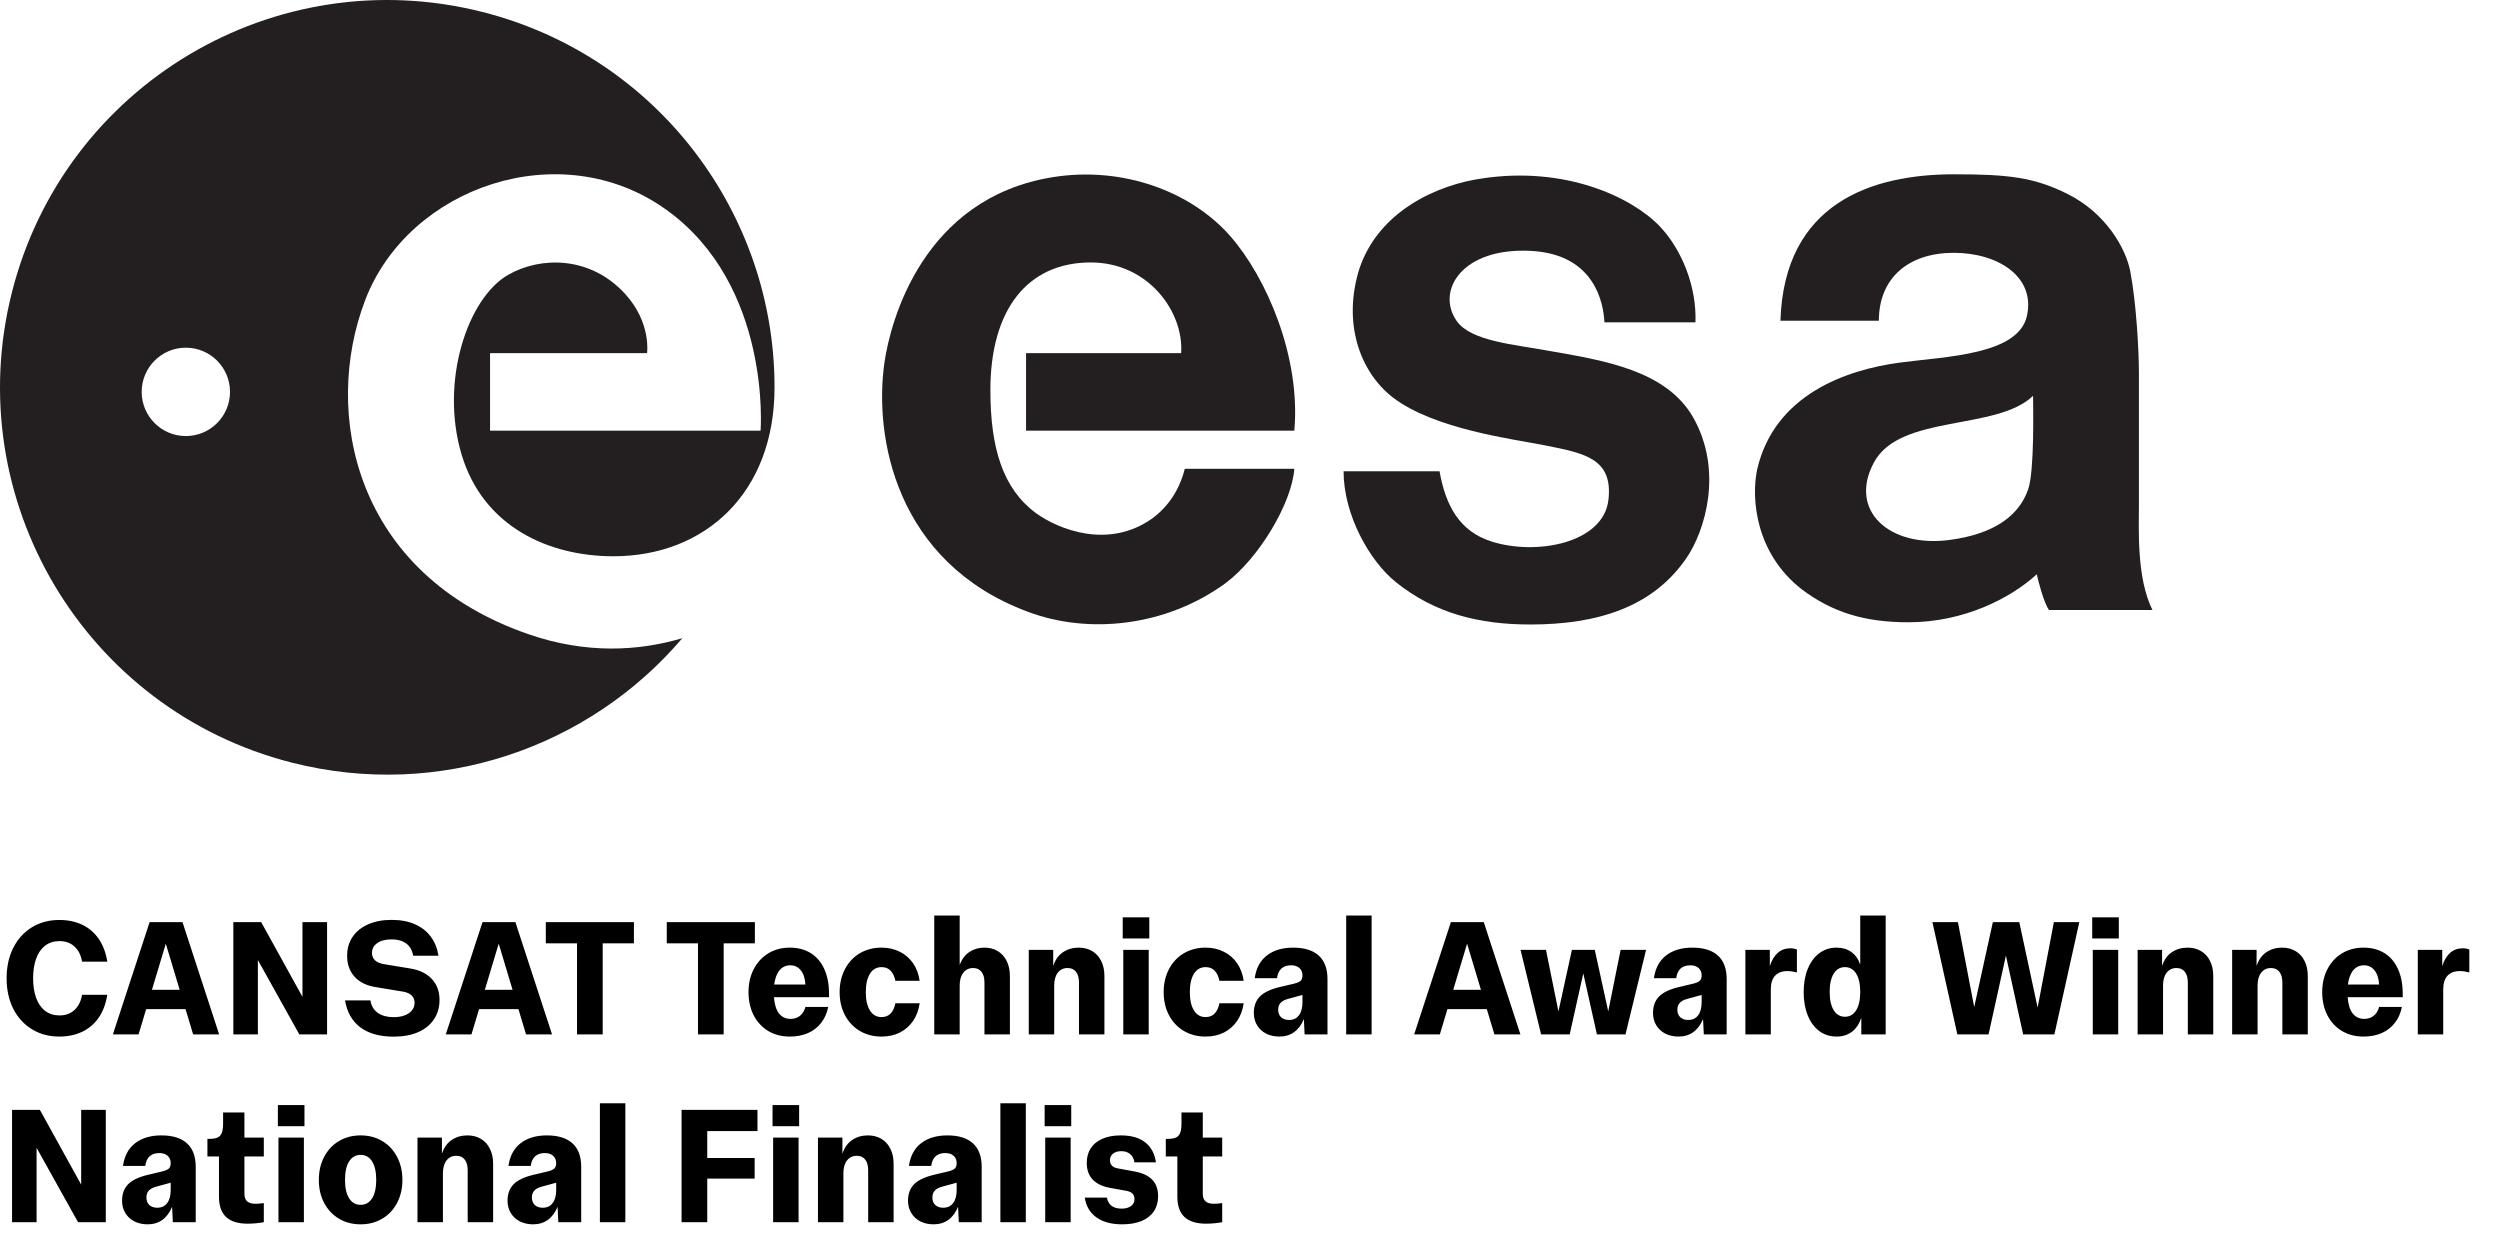 <svg width="1438" height="721" viewBox="0 0 1438 721" fill="none" xmlns="http://www.w3.org/2000/svg">
<path d="M890.317 201.692C871.195 198.155 846.101 196.292 837.941 184.704C825.682 167.298 840.996 141.974 881.105 144.342C917.413 146.483 922.364 174.505 922.864 185.404H975.24C975.955 164.88 967.455 143.643 954.706 130.192C938.447 113.208 900.216 95.492 852.812 102.595C827.317 106.118 793.348 120.981 782.011 154.269C772.099 185.404 782.011 213.717 801.12 228.593C825.193 247.005 870.365 252.52 888.895 256.219C911.299 260.694 927.935 263.689 925.169 287.527C922.264 312.581 883.439 319.71 857.75 311.418C839.437 305.505 831.555 290.88 828.019 271.069H772.827C772.827 296.178 787.761 322.67 802.883 334.832C825.308 352.867 850.792 359.212 880.238 359.212C918.911 359.212 950.913 349.246 970.294 320.619C980.453 305.609 991.528 271.069 973.818 239.929C958.255 213.017 922.864 207.353 890.317 201.692Z" fill="#231F20"/>
<path d="M707.689 135.854C685.207 110.158 645.841 95.495 605.78 101.866C530.612 113.821 512.21 185.058 508.808 208.068C502.44 251.145 515.183 323.453 590.919 351.78C626.287 365.217 670.894 360.268 704.863 335.492C723.972 321.316 743.083 289.479 744.495 269.641H681.503C679.391 278.143 674.43 289.479 663.106 297.967C637.611 316.369 608.603 304.344 595.854 295.13C576.746 280.98 569.673 257.626 569.673 224.343C569.673 178.257 590.854 150.963 627.435 150.963C660.537 150.963 681.002 179.449 679.391 203.104H590.194V247.705H744.495C748.262 205.716 728.755 159.936 707.689 135.854Z" fill="#231F20"/>
<path d="M1166.59 281.491C1161.45 296.277 1147.57 307.134 1121.3 310.587C1086.63 315.141 1062.95 293.616 1077.94 265.902C1092.99 238.069 1148.42 247.938 1169.42 227.678C1169.42 233.343 1170.34 270.684 1166.59 281.491ZM1230.3 290.689V214.225C1230.3 202.632 1228.9 174.733 1225.35 156.177C1222.8 142.818 1211.28 122.55 1189.23 111.555C1170.01 101.974 1155.22 100.25 1123.93 100.25C1076.89 100.25 1026.26 116.611 1024.1 184.49H1080.71C1080.71 159.928 1097.72 145.422 1123.77 145.422C1149.26 145.422 1170.87 159.15 1165.9 181.665C1160.93 204.181 1119.36 205.019 1092.8 208.561C1061.99 212.674 1020.6 226.963 1010.69 270.152C1007.15 287.139 1009.97 318.29 1036.16 338.814C1053.87 352.264 1072.68 357.939 1097.75 357.939C1129.73 357.939 1156.61 344.009 1171.56 330.328C1172.26 333.862 1175.8 347.313 1178.63 350.865H1238.09C1228.88 332.45 1230.3 303.906 1230.3 290.689Z" fill="#231F20"/>
<path d="M106.9 250.815C92.865 250.815 81.491 239.439 81.491 225.404C81.491 211.37 92.865 199.991 106.9 199.991C120.932 199.991 132.306 211.37 132.306 225.404C132.306 239.439 120.932 250.815 106.9 250.815ZM304.016 364.811C203.704 330.171 185.145 237.361 210.148 172.386C235.109 107.415 322.554 77.087 383.231 120.622C443.934 164.172 437.49 247.705 437.49 247.705H281.884V203.104H372.192C372.192 203.104 374.71 185.713 359.684 169.176C339.646 147.12 310.913 147.374 292.231 158.118C268.949 171.508 252.976 219.276 265.45 261.276C277.924 303.278 316.055 319.966 352.743 319.966C405.884 319.966 445.432 283.225 445.513 223.075C445.718 123.399 378.513 32.521 277.518 6.89C158.301 -23.354 37.146 48.785 6.889 168.021C-23.347 287.254 48.769 408.445 167.988 438.694C253.089 460.282 339.172 429.713 392.48 367.082C367.242 374.541 337.257 376.281 304.016 364.811Z" fill="#231F20"/>
<path d="M34.105 596.235C28.183 596.235 22.927 594.826 18.335 592.007C13.743 589.189 10.165 585.247 7.6 580.18C5.067 575.082 3.8 569.255 3.8 562.7C3.8 556.145 5.067 550.334 7.6 545.267C10.165 540.169 13.743 536.211 18.335 533.392C22.927 530.574 28.183 529.165 34.105 529.165C39.045 529.165 43.447 530.083 47.31 531.92C51.173 533.757 54.34 536.48 56.81 540.09C59.28 543.668 60.911 548.022 61.703 553.152H47.215C46.582 549.416 45.125 546.518 42.845 544.46C40.597 542.37 37.731 541.325 34.248 541.325C31.017 541.325 28.262 542.196 25.983 543.937C23.703 545.679 21.977 548.149 20.805 551.347C19.633 554.546 19.047 558.33 19.047 562.7C19.047 567.07 19.633 570.854 20.805 574.052C21.977 577.251 23.703 579.721 25.983 581.462C28.262 583.204 31.017 584.075 34.248 584.075C37.699 584.075 40.565 583.03 42.845 580.94C45.125 578.818 46.582 575.905 47.215 572.2H61.703C60.911 577.33 59.28 581.7 56.81 585.31C54.34 588.888 51.157 591.612 47.263 593.48C43.399 595.317 39.013 596.235 34.105 596.235ZM86.06 530.4H104.965L126.055 595H111.093L106.723 580.465H84.065L79.695 595H64.923L86.06 530.4ZM103.35 569.35L95.37 542.797L87.39 569.35H103.35ZM134.22 530.4H150.228L173.978 573.387V530.4H188.133V595H172.173L148.328 552.202V595H134.22V530.4ZM226.453 596.283C218.473 596.283 212.092 594.509 207.31 590.962C202.528 587.384 199.583 582.207 198.475 575.43H213.058C213.596 578.628 215.037 581.035 217.38 582.65C219.755 584.265 222.748 585.072 226.358 585.072C228.764 585.072 230.87 584.74 232.675 584.075C234.512 583.378 235.937 582.412 236.95 581.177C237.963 579.911 238.47 578.47 238.47 576.855C238.47 575.145 237.916 573.736 236.808 572.627C235.699 571.519 234.053 570.775 231.868 570.395L216.098 567.782C210.778 566.927 206.708 564.917 203.89 561.75C201.072 558.583 199.663 554.577 199.663 549.732C199.663 545.616 200.708 542.006 202.798 538.902C204.919 535.767 207.912 533.361 211.775 531.682C215.638 529.972 220.135 529.117 225.265 529.117C230.49 529.117 235.003 529.972 238.803 531.682C242.603 533.392 245.627 535.799 247.875 538.902C250.123 541.974 251.564 545.584 252.198 549.732H237.663C237.093 546.566 235.731 544.207 233.578 542.655C231.456 541.103 228.685 540.327 225.265 540.327C221.782 540.327 219.027 541.04 217 542.465C214.973 543.89 213.96 545.774 213.96 548.117C213.96 549.827 214.53 551.237 215.67 552.345C216.81 553.422 218.441 554.15 220.563 554.53L236.095 557.095C241.415 557.982 245.532 560.008 248.445 563.175C251.358 566.342 252.815 570.332 252.815 575.145C252.815 579.357 251.754 583.062 249.633 586.26C247.543 589.458 244.518 591.928 240.56 593.67C236.602 595.412 231.899 596.283 226.453 596.283ZM277.545 530.4H296.45L317.54 595H302.577L298.207 580.465H275.55L271.18 595H256.407L277.545 530.4ZM294.835 569.35L286.855 542.797L278.875 569.35H294.835ZM331.902 595V542.607H313.947V530.4H364.629V542.607H346.674V595H331.902ZM401.482 595V542.607H383.527V530.4H434.209V542.607H416.254V595H401.482ZM454.29 596.235C449.603 596.235 445.455 595.158 441.845 593.005C438.267 590.82 435.48 587.796 433.485 583.932C431.522 580.037 430.54 575.62 430.54 570.68C430.54 565.74 431.538 561.338 433.533 557.475C435.559 553.58 438.362 550.54 441.94 548.355C445.55 546.17 449.667 545.078 454.29 545.078C458.913 545.078 462.919 546.122 466.308 548.212C469.696 550.302 472.293 553.342 474.098 557.332C475.934 561.291 476.853 566.041 476.853 571.582V573.577H445.17C445.487 577.757 446.468 580.892 448.115 582.982C449.793 585.041 451.994 586.07 454.718 586.07C456.903 586.07 458.739 585.452 460.228 584.217C461.716 582.982 462.729 581.304 463.268 579.182H476.378C475.681 582.729 474.335 585.785 472.34 588.35C470.345 590.915 467.812 592.878 464.74 594.24C461.668 595.57 458.185 596.235 454.29 596.235ZM463.268 566.31C463.078 562.827 462.207 560.119 460.655 558.187C459.135 556.224 457.108 555.242 454.575 555.242C452.042 555.242 449.983 556.192 448.4 558.092C446.817 559.992 445.788 562.732 445.313 566.31H463.268ZM498.014 570.68C498.014 575.177 498.806 578.692 500.389 581.225C501.973 583.758 504.205 585.025 507.087 585.025C509.272 585.025 511.014 584.328 512.312 582.935C513.642 581.542 514.544 579.594 515.019 577.092H528.984C528.446 580.924 527.195 584.297 525.232 587.21C523.269 590.092 520.735 592.324 517.632 593.907C514.529 595.459 511.014 596.235 507.087 596.235C502.369 596.235 498.173 595.142 494.499 592.957C490.858 590.772 488.024 587.748 485.997 583.885C483.97 580.022 482.957 575.62 482.957 570.68C482.957 565.74 483.97 561.338 485.997 557.475C488.024 553.58 490.858 550.54 494.499 548.355C498.173 546.17 502.369 545.078 507.087 545.078C510.982 545.078 514.481 545.869 517.584 547.452C520.719 549.004 523.269 551.221 525.232 554.102C527.195 556.984 528.446 560.341 528.984 564.172H515.019C514.544 561.702 513.642 559.771 512.312 558.377C511.014 556.984 509.272 556.287 507.087 556.287C504.205 556.287 501.973 557.554 500.389 560.087C498.806 562.621 498.014 566.152 498.014 570.68ZM537.382 526.6H552.012V555.1C553.216 551.743 555.068 549.242 557.57 547.595C560.103 545.917 562.969 545.078 566.167 545.078C569.112 545.078 571.693 545.742 573.91 547.072C576.127 548.402 577.837 550.302 579.04 552.772C580.275 555.211 580.892 558.092 580.892 561.417V595H566.262V565.17C566.262 562.478 565.692 560.42 564.552 558.995C563.444 557.538 561.829 556.81 559.707 556.81C557.364 556.81 555.496 557.712 554.102 559.517C552.709 561.291 552.012 563.729 552.012 566.832V595H537.382V526.6ZM591.748 546.36H605.808V555.622C606.979 552.076 608.863 549.432 611.46 547.69C614.088 545.948 617.081 545.078 620.438 545.078C623.414 545.078 626.011 545.742 628.228 547.072C630.476 548.402 632.202 550.302 633.405 552.772C634.64 555.211 635.258 558.092 635.258 561.417V595H620.628V565.17C620.628 562.478 620.058 560.42 618.918 558.995C617.809 557.538 616.194 556.81 614.073 556.81C611.729 556.81 609.861 557.697 608.468 559.47C607.074 561.243 606.378 563.697 606.378 566.832V595H591.748V546.36ZM646.113 546.36H660.743V595H646.113V546.36ZM645.78 527.645H661.075V539.805H645.78V527.645ZM684.396 570.68C684.396 575.177 685.188 578.692 686.771 581.225C688.355 583.758 690.587 585.025 693.469 585.025C695.654 585.025 697.395 584.328 698.694 582.935C700.024 581.542 700.926 579.594 701.401 577.092H715.366C714.828 580.924 713.577 584.297 711.614 587.21C709.65 590.092 707.117 592.324 704.014 593.907C700.91 595.459 697.395 596.235 693.469 596.235C688.75 596.235 684.555 595.142 680.881 592.957C677.24 590.772 674.405 587.748 672.379 583.885C670.352 580.022 669.339 575.62 669.339 570.68C669.339 565.74 670.352 561.338 672.379 557.475C674.405 553.58 677.24 550.54 680.881 548.355C684.555 546.17 688.75 545.078 693.469 545.078C697.364 545.078 700.863 545.869 703.966 547.452C707.101 549.004 709.65 551.221 711.614 554.102C713.577 556.984 714.828 560.341 715.366 564.172H701.401C700.926 561.702 700.024 559.771 698.694 558.377C697.395 556.984 695.654 556.287 693.469 556.287C690.587 556.287 688.355 557.554 686.771 560.087C685.188 562.621 684.396 566.152 684.396 570.68ZM735.877 596.235C733.09 596.235 730.573 595.681 728.324 594.572C726.108 593.432 724.366 591.833 723.099 589.775C721.833 587.717 721.199 585.342 721.199 582.65C721.199 578.755 722.339 575.62 724.619 573.245C726.931 570.87 730.715 569.049 735.972 567.782L744.379 565.787C746.184 565.344 747.435 564.79 748.132 564.125C748.828 563.428 749.177 562.399 749.177 561.037C749.177 559.296 748.607 557.902 747.467 556.857C746.327 555.781 744.712 555.242 742.622 555.242C740.278 555.242 738.426 555.86 737.064 557.095C735.703 558.33 734.863 560.182 734.547 562.652H721.722C722.513 556.952 724.841 552.598 728.704 549.59C732.599 546.582 737.634 545.078 743.809 545.078C750.269 545.078 755.178 546.597 758.534 549.637C761.891 552.677 763.569 557.19 763.569 563.175V595H750.412L749.984 586.165C748.623 589.458 746.754 591.96 744.379 593.67C742.036 595.38 739.202 596.235 735.877 596.235ZM735.212 580.797C735.212 582.634 735.766 584.075 736.874 585.12C738.014 586.165 739.534 586.687 741.434 586.687C743.904 586.687 745.804 585.801 747.134 584.027C748.496 582.254 749.177 579.721 749.177 576.427V572.295L740.817 574.575C738.853 575.113 737.428 575.889 736.542 576.902C735.655 577.884 735.212 579.182 735.212 580.797ZM774.326 526.6H788.956V595H774.326V526.6ZM834.556 530.4H853.461L874.551 595H859.589L855.219 580.465H832.561L828.191 595H813.419L834.556 530.4ZM851.846 569.35L843.866 542.797L835.886 569.35H851.846ZM889.241 546.36L896.413 581.795L904.156 546.36H917.313L925.056 581.747L932.181 546.36H946.811L934.983 595H918.548L910.711 559.897L902.873 595H886.438L874.611 546.36H889.241ZM965.491 596.235C962.704 596.235 960.187 595.681 957.938 594.572C955.722 593.432 953.98 591.833 952.713 589.775C951.447 587.717 950.813 585.342 950.813 582.65C950.813 578.755 951.953 575.62 954.233 573.245C956.545 570.87 960.329 569.049 965.586 567.782L973.993 565.787C975.798 565.344 977.049 564.79 977.746 564.125C978.443 563.428 978.791 562.399 978.791 561.037C978.791 559.296 978.221 557.902 977.081 556.857C975.941 555.781 974.326 555.242 972.236 555.242C969.893 555.242 968.04 555.86 966.678 557.095C965.317 558.33 964.478 560.182 964.161 562.652H951.336C952.128 556.952 954.455 552.598 958.318 549.59C962.213 546.582 967.248 545.078 973.423 545.078C979.883 545.078 984.792 546.597 988.148 549.637C991.505 552.677 993.183 557.19 993.183 563.175V595H980.026L979.598 586.165C978.237 589.458 976.368 591.96 973.993 593.67C971.65 595.38 968.816 596.235 965.491 596.235ZM964.826 580.797C964.826 582.634 965.38 584.075 966.488 585.12C967.628 586.165 969.148 586.687 971.048 586.687C973.518 586.687 975.418 585.801 976.748 584.027C978.11 582.254 978.791 579.721 978.791 576.427V572.295L970.431 574.575C968.468 575.113 967.043 575.889 966.156 576.902C965.269 577.884 964.826 579.182 964.826 580.797ZM1003.94 546.36H1018V555.67C1020.25 548.862 1024.19 545.457 1029.83 545.457C1031.19 545.457 1032.44 545.695 1033.58 546.17V559.327C1031.55 558.821 1029.73 558.567 1028.12 558.567C1025.05 558.567 1022.69 559.454 1021.04 561.227C1019.39 562.969 1018.57 565.597 1018.57 569.112V595H1003.94V546.36ZM1056.37 596.235C1052.64 596.235 1049.34 595.19 1046.49 593.1C1043.64 590.978 1041.43 587.986 1039.84 584.122C1038.26 580.259 1037.47 575.778 1037.47 570.68C1037.47 565.582 1038.26 561.101 1039.84 557.237C1041.43 553.374 1043.64 550.382 1046.49 548.26C1049.34 546.138 1052.64 545.078 1056.37 545.078C1059.67 545.078 1062.48 545.901 1064.83 547.547C1067.17 549.194 1068.9 551.632 1070.01 554.862V526.6H1084.64V595H1070.62V585.452C1069.42 588.999 1067.6 591.691 1065.16 593.527C1062.72 595.332 1059.79 596.235 1056.37 596.235ZM1052.43 570.537C1052.43 575.066 1053.21 578.581 1054.76 581.082C1056.31 583.584 1058.46 584.835 1061.22 584.835C1063.97 584.835 1066.13 583.584 1067.68 581.082C1069.23 578.581 1070.01 575.066 1070.01 570.537C1070.01 566.041 1069.23 562.542 1067.68 560.04C1066.13 557.538 1063.97 556.287 1061.22 556.287C1058.46 556.287 1056.31 557.538 1054.76 560.04C1053.21 562.542 1052.43 566.041 1052.43 570.537ZM1126.2 530.4L1135.56 579.277L1146.29 530.4H1161.49L1172.04 579.562L1181.39 530.4H1196.02L1181.68 595H1163.72L1153.8 549.637L1143.82 595H1125.87L1111.52 530.4H1126.2ZM1203.77 546.36H1218.4V595H1203.77V546.36ZM1203.44 527.645H1218.74V539.805H1203.44V527.645ZM1229.56 546.36H1243.62V555.622C1244.8 552.076 1246.68 549.432 1249.28 547.69C1251.91 545.948 1254.9 545.078 1258.25 545.078C1261.23 545.078 1263.83 545.742 1266.04 547.072C1268.29 548.402 1270.02 550.302 1271.22 552.772C1272.46 555.211 1273.07 558.092 1273.07 561.417V595H1258.44V565.17C1258.44 562.478 1257.87 560.42 1256.73 558.995C1255.63 557.538 1254.01 556.81 1251.89 556.81C1249.55 556.81 1247.68 557.697 1246.28 559.47C1244.89 561.243 1244.19 563.697 1244.19 566.832V595H1229.56V546.36ZM1283.93 546.36H1297.99V555.622C1299.16 552.076 1301.05 549.432 1303.64 547.69C1306.27 545.948 1309.26 545.078 1312.62 545.078C1315.6 545.078 1318.19 545.742 1320.41 547.072C1322.66 548.402 1324.38 550.302 1325.59 552.772C1326.82 555.211 1327.44 558.092 1327.44 561.417V595H1312.81V565.17C1312.81 562.478 1312.24 560.42 1311.1 558.995C1309.99 557.538 1308.38 556.81 1306.26 556.81C1303.91 556.81 1302.04 557.697 1300.65 559.47C1299.26 561.243 1298.56 563.697 1298.56 566.832V595H1283.93V546.36ZM1359.48 596.235C1354.79 596.235 1350.65 595.158 1347.04 593.005C1343.46 590.82 1340.67 587.796 1338.68 583.932C1336.71 580.037 1335.73 575.62 1335.73 570.68C1335.73 565.74 1336.73 561.338 1338.72 557.475C1340.75 553.58 1343.55 550.54 1347.13 548.355C1350.74 546.17 1354.86 545.078 1359.48 545.078C1364.1 545.078 1368.11 546.122 1371.5 548.212C1374.89 550.302 1377.48 553.342 1379.29 557.332C1381.12 561.291 1382.04 566.041 1382.04 571.582V573.577H1350.36C1350.68 577.757 1351.66 580.892 1353.31 582.982C1354.98 585.041 1357.18 586.07 1359.91 586.07C1362.09 586.07 1363.93 585.452 1365.42 584.217C1366.91 582.982 1367.92 581.304 1368.46 579.182H1381.57C1380.87 582.729 1379.53 585.785 1377.53 588.35C1375.54 590.915 1373 592.878 1369.93 594.24C1366.86 595.57 1363.38 596.235 1359.48 596.235ZM1368.46 566.31C1368.27 562.827 1367.4 560.119 1365.85 558.187C1364.33 556.224 1362.3 555.242 1359.77 555.242C1357.23 555.242 1355.17 556.192 1353.59 558.092C1352.01 559.992 1350.98 562.732 1350.5 566.31H1368.46ZM1390.71 546.36H1404.77V555.67C1407.02 548.862 1410.96 545.457 1416.6 545.457C1417.96 545.457 1419.21 545.695 1420.35 546.17V559.327C1418.33 558.821 1416.5 558.567 1414.89 558.567C1411.82 558.567 1409.46 559.454 1407.81 561.227C1406.17 562.969 1405.34 565.597 1405.34 569.112V595H1390.71V546.36ZM6.935 638.4H22.942L46.693 681.387V638.4H60.847V703H44.888L21.043 660.202V703H6.935V638.4ZM84.885 704.235C82.099 704.235 79.581 703.681 77.333 702.572C75.116 701.432 73.375 699.833 72.108 697.775C70.841 695.717 70.208 693.342 70.208 690.65C70.208 686.755 71.348 683.62 73.628 681.245C75.94 678.87 79.724 677.049 84.981 675.782L93.388 673.787C95.193 673.344 96.444 672.79 97.141 672.125C97.837 671.428 98.186 670.399 98.186 669.037C98.186 667.296 97.615 665.902 96.475 664.857C95.335 663.781 93.721 663.242 91.63 663.242C89.287 663.242 87.435 663.86 86.073 665.095C84.711 666.33 83.872 668.182 83.555 670.652H70.731C71.522 664.952 73.85 660.598 77.713 657.59C81.608 654.582 86.643 653.078 92.818 653.078C99.278 653.078 104.186 654.597 107.543 657.637C110.9 660.677 112.578 665.19 112.578 671.175V703H99.421L98.993 694.165C97.631 697.458 95.763 699.96 93.388 701.67C91.045 703.38 88.21 704.235 84.885 704.235ZM84.221 688.797C84.221 690.634 84.775 692.075 85.883 693.12C87.023 694.165 88.543 694.687 90.443 694.687C92.913 694.687 94.813 693.801 96.143 692.027C97.505 690.254 98.186 687.721 98.186 684.427V680.295L89.826 682.575C87.862 683.113 86.437 683.889 85.55 684.902C84.664 685.884 84.221 687.182 84.221 688.797ZM140.584 665.19V686.707C140.584 690.507 142.674 692.407 146.854 692.407C148.247 692.407 149.878 692.281 151.746 692.027V703C148.77 703.57 145.65 703.855 142.389 703.855C136.879 703.855 132.762 702.573 130.039 700.007C127.315 697.442 125.954 693.563 125.954 688.37V665.19H119.304V655.072H120.396C122.455 655.072 124.038 654.819 125.146 654.312C126.286 653.774 127.094 652.887 127.569 651.652C128.075 650.386 128.329 648.597 128.329 646.285V639.872H140.584V654.36H151.746V665.19H140.584ZM160.166 654.36H174.796V703H160.166V654.36ZM159.833 635.645H175.128V647.805H159.833V635.645ZM207.427 704.235C202.74 704.235 198.576 703.142 194.934 700.957C191.292 698.772 188.458 695.748 186.432 691.885C184.405 688.022 183.392 683.62 183.392 678.68C183.392 673.74 184.405 669.338 186.432 665.475C188.458 661.58 191.292 658.54 194.934 656.355C198.576 654.17 202.74 653.078 207.427 653.078C212.113 653.078 216.277 654.17 219.919 656.355C223.561 658.54 226.395 661.58 228.422 665.475C230.448 669.338 231.462 673.74 231.462 678.68C231.462 683.62 230.448 688.022 228.422 691.885C226.395 695.748 223.561 698.772 219.919 700.957C216.277 703.142 212.113 704.235 207.427 704.235ZM198.449 678.68C198.449 683.24 199.241 686.771 200.824 689.272C202.407 691.774 204.608 693.025 207.427 693.025C210.245 693.025 212.446 691.774 214.029 689.272C215.612 686.771 216.404 683.24 216.404 678.68C216.404 674.088 215.612 670.542 214.029 668.04C212.446 665.538 210.245 664.287 207.427 664.287C204.608 664.287 202.407 665.538 200.824 668.04C199.241 670.542 198.449 674.088 198.449 678.68ZM240.136 654.36H254.196V663.622C255.368 660.076 257.252 657.432 259.849 655.69C262.477 653.948 265.47 653.078 268.826 653.078C271.803 653.078 274.4 653.742 276.616 655.072C278.865 656.402 280.59 658.302 281.794 660.772C283.029 663.211 283.646 666.092 283.646 669.417V703H269.016V673.17C269.016 670.478 268.446 668.42 267.306 666.995C266.198 665.538 264.583 664.81 262.461 664.81C260.118 664.81 258.25 665.697 256.856 667.47C255.463 669.243 254.766 671.697 254.766 674.832V703H240.136V654.36ZM306.614 704.235C303.827 704.235 301.31 703.681 299.061 702.572C296.845 701.432 295.103 699.833 293.836 697.775C292.57 695.717 291.936 693.342 291.936 690.65C291.936 686.755 293.076 683.62 295.356 681.245C297.668 678.87 301.452 677.049 306.709 675.782L315.116 673.787C316.921 673.344 318.172 672.79 318.869 672.125C319.566 671.428 319.914 670.399 319.914 669.037C319.914 667.296 319.344 665.902 318.204 664.857C317.064 663.781 315.449 663.242 313.359 663.242C311.016 663.242 309.163 663.86 307.801 665.095C306.44 666.33 305.601 668.182 305.284 670.652H292.459C293.251 664.952 295.578 660.598 299.441 657.59C303.336 654.582 308.371 653.078 314.546 653.078C321.006 653.078 325.915 654.597 329.271 657.637C332.628 660.677 334.306 665.19 334.306 671.175V703H321.149L320.721 694.165C319.36 697.458 317.491 699.96 315.116 701.67C312.773 703.38 309.939 704.235 306.614 704.235ZM305.949 688.797C305.949 690.634 306.503 692.075 307.611 693.12C308.751 694.165 310.271 694.687 312.171 694.687C314.641 694.687 316.541 693.801 317.871 692.027C319.233 690.254 319.914 687.721 319.914 684.427V680.295L311.554 682.575C309.591 683.113 308.166 683.889 307.279 684.902C306.392 685.884 305.949 687.182 305.949 688.797ZM345.063 634.6H359.693V703H345.063V634.6ZM392.038 638.4H435.69V650.132H435.738V650.322H435.69V650.607H406.81V666.092H434.075V677.92H406.81V703H392.038V638.4ZM444.702 654.36H459.332V703H444.702V654.36ZM444.369 635.645H459.664V647.805H444.369V635.645ZM470.493 654.36H484.553V663.622C485.724 660.076 487.609 657.432 490.205 655.69C492.834 653.948 495.826 653.078 499.183 653.078C502.159 653.078 504.756 653.742 506.973 655.072C509.221 656.402 510.947 658.302 512.15 660.772C513.385 663.211 514.003 666.092 514.003 669.417V703H499.373V673.17C499.373 670.478 498.803 668.42 497.663 666.995C496.554 665.538 494.939 664.81 492.818 664.81C490.474 664.81 488.606 665.697 487.213 667.47C485.819 669.243 485.123 671.697 485.123 674.832V703H470.493V654.36ZM536.97 704.235C534.184 704.235 531.666 703.681 529.418 702.572C527.201 701.432 525.46 699.833 524.193 697.775C522.926 695.717 522.293 693.342 522.293 690.65C522.293 686.755 523.433 683.62 525.713 681.245C528.025 678.87 531.809 677.049 537.065 675.782L545.473 673.787C547.278 673.344 548.529 672.79 549.225 672.125C549.922 671.428 550.27 670.399 550.27 669.037C550.27 667.296 549.7 665.902 548.56 664.857C547.42 663.781 545.805 663.242 543.715 663.242C541.372 663.242 539.52 663.86 538.158 665.095C536.796 666.33 535.957 668.182 535.64 670.652H522.815C523.607 664.952 525.935 660.598 529.798 657.59C533.693 654.582 538.728 653.078 544.903 653.078C551.363 653.078 556.271 654.597 559.628 657.637C562.985 660.677 564.663 665.19 564.663 671.175V703H551.505L551.078 694.165C549.716 697.458 547.848 699.96 545.473 701.67C543.13 703.38 540.295 704.235 536.97 704.235ZM536.305 688.797C536.305 690.634 536.86 692.075 537.968 693.12C539.108 694.165 540.628 694.687 542.528 694.687C544.998 694.687 546.898 693.801 548.228 692.027C549.59 690.254 550.27 687.721 550.27 684.427V680.295L541.91 682.575C539.947 683.113 538.522 683.889 537.635 684.902C536.749 685.884 536.305 687.182 536.305 688.797ZM575.419 634.6H590.049V703H575.419V634.6ZM601.21 654.36H615.84V703H601.21V654.36ZM600.878 635.645H616.173V647.805H600.878V635.645ZM645.431 704.235C639.351 704.235 634.427 702.905 630.659 700.245C626.922 697.553 624.69 693.753 623.961 688.845H636.691C637.451 693.088 640.301 695.21 645.241 695.21C647.395 695.21 649.152 694.719 650.514 693.737C651.876 692.724 652.556 691.41 652.556 689.795C652.556 688.433 652.192 687.372 651.464 686.612C650.767 685.852 649.643 685.314 648.091 684.997L638.591 683.287C634.158 682.496 630.801 680.897 628.521 678.49C626.241 676.083 625.101 672.869 625.101 668.847C625.101 665.712 625.846 662.957 627.334 660.582C628.854 658.207 631.071 656.371 633.984 655.072C636.929 653.742 640.491 653.078 644.671 653.078C650.656 653.078 655.327 654.407 658.684 657.067C662.072 659.696 664.146 663.527 664.906 668.562H652.509C652.192 666.472 651.369 664.889 650.039 663.812C648.741 662.704 647.046 662.15 644.956 662.15C642.961 662.15 641.378 662.625 640.206 663.575C639.035 664.525 638.449 665.792 638.449 667.375C638.449 669.972 639.985 671.539 643.056 672.077L652.366 673.787C656.99 674.611 660.441 676.194 662.721 678.537C665.001 680.881 666.141 684.063 666.141 688.085C666.141 691.442 665.318 694.339 663.671 696.777C662.056 699.184 659.697 701.037 656.594 702.335C653.491 703.602 649.77 704.235 645.431 704.235ZM691.843 665.19V686.707C691.843 690.507 693.933 692.407 698.113 692.407C699.507 692.407 701.138 692.281 703.006 692.027V703C700.029 703.57 696.91 703.855 693.648 703.855C688.138 703.855 684.022 702.573 681.298 700.007C678.575 697.442 677.213 693.563 677.213 688.37V665.19H670.563V655.072H671.656C673.714 655.072 675.298 654.819 676.406 654.312C677.546 653.774 678.353 652.887 678.828 651.652C679.335 650.386 679.588 648.597 679.588 646.285V639.872H691.843V654.36H703.006V665.19H691.843Z" fill="black"/>
</svg>
